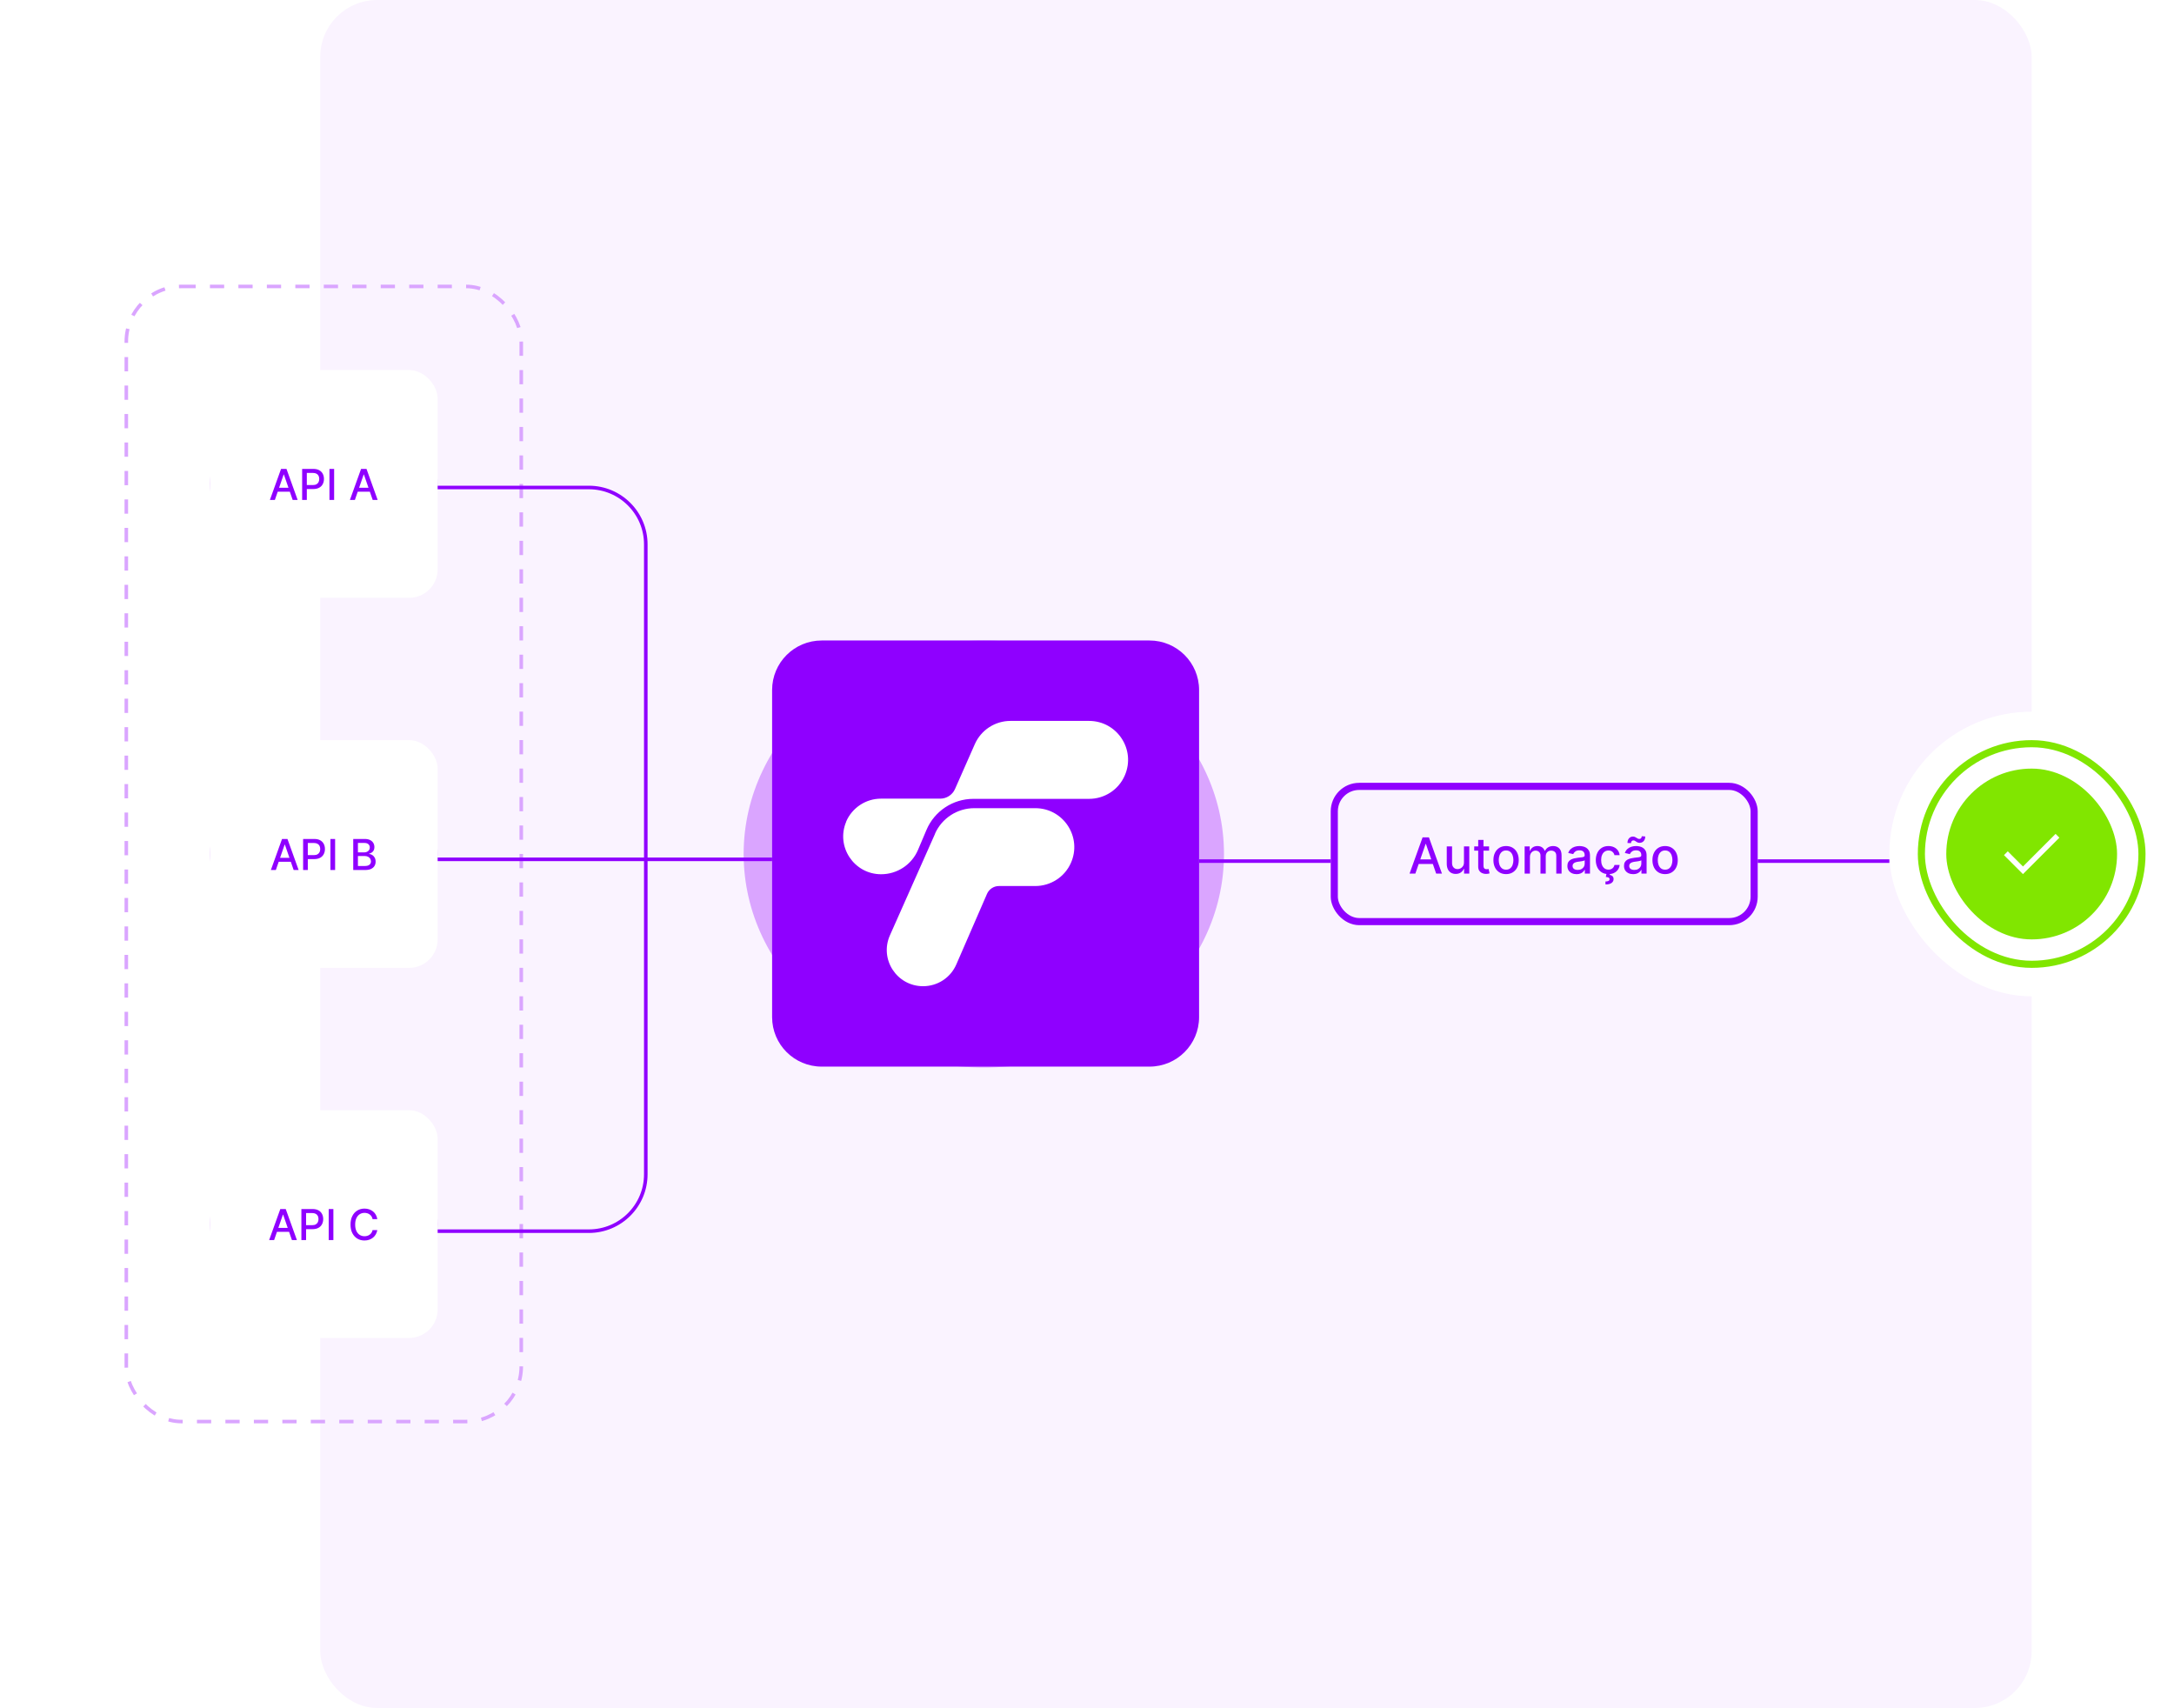 <svg width="611" height="480" viewBox="0 0 611 480" fill="none" xmlns="http://www.w3.org/2000/svg">
<rect x="90" width="481" height="480" rx="16" fill="#FAF3FF"/>
<g filter="url(#filter0_f_2637_5897)">
<ellipse cx="276.5" cy="240" rx="67.5" ry="60" fill="#DAA5FF"/>
</g>
<path d="M323.067 180H230.933C223.238 180 217 186.225 217 193.904V285.847C217 293.526 223.238 299.751 230.933 299.751H323.067C330.762 299.751 337 293.526 337 285.847V193.904C337 186.225 330.762 180 323.067 180Z" fill="#8F00FF"/>
<path d="M237.827 230.923C234.856 237.918 240.019 245.69 247.635 245.69C252.163 245.69 256.26 242.984 258.019 238.81L260.385 233.226C262.635 227.929 267.827 224.503 273.567 224.503H306.077C310.433 224.503 314.384 221.941 316.115 217.94C319.288 210.686 313.981 202.597 306.048 202.597H284.01C279.654 202.597 275.731 205.159 273.971 209.132L268.404 221.74C267.683 223.381 266.038 224.446 264.25 224.446H247.606C243.336 224.446 239.471 227.008 237.798 230.923H237.827Z" fill="white"/>
<path d="M262.808 234.291L250.116 262.847C247.116 269.583 252.048 277.153 259.433 277.153C263.5 277.153 267.164 274.764 268.779 271.022L277.404 251.188C277.981 249.864 279.308 249 280.75 249H290.962C295.26 249 299.183 246.496 300.942 242.581C304.231 235.327 298.923 227.123 290.962 227.123H273.827C269.039 227.123 264.712 229.944 262.779 234.291H262.808Z" fill="white"/>
<rect x="375" y="221" width="118" height="38" rx="7" stroke="#8F00FF" stroke-width="2"/>
<path d="M397.786 245.5H396.156L399.82 235.318H401.595L405.259 245.5H403.628L400.749 237.168H400.67L397.786 245.5ZM398.06 241.513H403.35V242.805H398.06V241.513ZM411.447 242.333V237.864H412.938V245.5H411.477V244.178H411.397C411.222 244.585 410.94 244.925 410.552 245.197C410.168 245.465 409.689 245.599 409.115 245.599C408.625 245.599 408.191 245.492 407.813 245.276C407.438 245.058 407.143 244.734 406.928 244.307C406.716 243.879 406.61 243.351 406.61 242.721V237.864H408.096V242.542C408.096 243.062 408.24 243.477 408.529 243.785C408.817 244.093 409.192 244.247 409.652 244.247C409.931 244.247 410.207 244.178 410.483 244.038C410.761 243.899 410.991 243.689 411.174 243.407C411.359 243.125 411.45 242.767 411.447 242.333ZM418.5 237.864V239.057H414.329V237.864H418.5ZM415.448 236.034H416.934V243.258C416.934 243.546 416.977 243.763 417.064 243.909C417.15 244.052 417.261 244.149 417.397 244.202C417.536 244.252 417.687 244.277 417.849 244.277C417.968 244.277 418.073 244.269 418.162 244.252C418.252 244.236 418.321 244.222 418.371 244.212L418.64 245.44C418.553 245.473 418.431 245.507 418.272 245.54C418.113 245.576 417.914 245.596 417.675 245.599C417.284 245.606 416.919 245.536 416.581 245.391C416.243 245.245 415.97 245.019 415.761 244.714C415.552 244.41 415.448 244.027 415.448 243.566V236.034ZM423.279 245.654C422.563 245.654 421.939 245.49 421.405 245.162C420.871 244.834 420.457 244.375 420.162 243.785C419.867 243.195 419.72 242.505 419.72 241.717C419.72 240.924 419.867 240.232 420.162 239.638C420.457 239.045 420.871 238.585 421.405 238.256C421.939 237.928 422.563 237.764 423.279 237.764C423.995 237.764 424.62 237.928 425.154 238.256C425.687 238.585 426.102 239.045 426.397 239.638C426.692 240.232 426.839 240.924 426.839 241.717C426.839 242.505 426.692 243.195 426.397 243.785C426.102 244.375 425.687 244.834 425.154 245.162C424.62 245.49 423.995 245.654 423.279 245.654ZM423.284 244.406C423.748 244.406 424.133 244.284 424.438 244.038C424.743 243.793 424.968 243.467 425.114 243.059C425.263 242.651 425.338 242.202 425.338 241.712C425.338 241.224 425.263 240.777 425.114 240.369C424.968 239.958 424.743 239.629 424.438 239.38C424.133 239.131 423.748 239.007 423.284 239.007C422.817 239.007 422.429 239.131 422.121 239.38C421.816 239.629 421.589 239.958 421.44 240.369C421.294 240.777 421.221 241.224 421.221 241.712C421.221 242.202 421.294 242.651 421.44 243.059C421.589 243.467 421.816 243.793 422.121 244.038C422.429 244.284 422.817 244.406 423.284 244.406ZM428.498 245.5V237.864H429.925V239.107H430.02C430.179 238.686 430.439 238.357 430.8 238.122C431.161 237.884 431.594 237.764 432.098 237.764C432.608 237.764 433.036 237.884 433.38 238.122C433.728 238.361 433.985 238.689 434.151 239.107H434.231C434.413 238.699 434.703 238.374 435.101 238.132C435.498 237.887 435.972 237.764 436.522 237.764C437.215 237.764 437.78 237.981 438.218 238.415C438.659 238.85 438.879 239.504 438.879 240.379V245.5H437.392V240.518C437.392 240.001 437.252 239.627 436.97 239.395C436.688 239.163 436.352 239.047 435.961 239.047C435.477 239.047 435.101 239.196 434.832 239.494C434.564 239.789 434.429 240.169 434.429 240.633V245.5H432.948V240.424C432.948 240.01 432.819 239.677 432.56 239.425C432.302 239.173 431.965 239.047 431.551 239.047C431.269 239.047 431.009 239.121 430.77 239.271C430.535 239.416 430.344 239.62 430.199 239.882C430.056 240.144 429.985 240.447 429.985 240.792V245.5H428.498ZM443.094 245.669C442.61 245.669 442.172 245.58 441.781 245.401C441.39 245.218 441.08 244.955 440.851 244.61C440.626 244.265 440.513 243.843 440.513 243.342C440.513 242.911 440.596 242.557 440.762 242.278C440.928 242 441.151 241.78 441.433 241.617C441.715 241.455 442.03 241.332 442.378 241.249C442.726 241.166 443.08 241.103 443.442 241.06C443.899 241.007 444.27 240.964 444.555 240.931C444.84 240.895 445.047 240.837 445.177 240.757C445.306 240.678 445.371 240.548 445.371 240.369V240.335C445.371 239.9 445.248 239.564 445.003 239.325C444.761 239.087 444.4 238.967 443.919 238.967C443.418 238.967 443.024 239.078 442.736 239.3C442.451 239.519 442.253 239.763 442.144 240.031L440.747 239.713C440.913 239.249 441.155 238.875 441.473 238.589C441.794 238.301 442.164 238.092 442.582 237.963C442.999 237.83 443.438 237.764 443.899 237.764C444.204 237.764 444.527 237.801 444.869 237.874C445.213 237.943 445.535 238.072 445.833 238.261C446.135 238.45 446.382 238.72 446.574 239.072C446.766 239.42 446.862 239.872 446.862 240.429V245.5H445.41V244.456H445.351C445.255 244.648 445.11 244.837 444.918 245.023C444.726 245.208 444.479 245.362 444.177 245.485C443.876 245.608 443.515 245.669 443.094 245.669ZM443.417 244.476C443.828 244.476 444.179 244.395 444.471 244.232C444.766 244.07 444.989 243.858 445.142 243.596C445.298 243.331 445.376 243.047 445.376 242.746V241.761C445.323 241.814 445.22 241.864 445.067 241.911C444.918 241.954 444.748 241.992 444.555 242.025C444.363 242.055 444.176 242.083 443.994 242.109C443.811 242.133 443.659 242.152 443.536 242.169C443.248 242.205 442.984 242.267 442.746 242.353C442.51 242.439 442.321 242.563 442.179 242.726C442.04 242.885 441.97 243.097 441.97 243.362C441.97 243.73 442.106 244.009 442.378 244.197C442.65 244.383 442.996 244.476 443.417 244.476ZM452.059 245.654C451.32 245.654 450.683 245.487 450.15 245.152C449.619 244.814 449.212 244.348 448.927 243.755C448.642 243.162 448.499 242.482 448.499 241.717C448.499 240.941 448.645 240.257 448.937 239.663C449.228 239.067 449.639 238.601 450.169 238.266C450.7 237.932 451.325 237.764 452.044 237.764C452.624 237.764 453.141 237.872 453.595 238.087C454.049 238.299 454.415 238.598 454.694 238.982C454.975 239.367 455.143 239.816 455.196 240.33H453.749C453.669 239.972 453.487 239.663 453.202 239.405C452.92 239.146 452.543 239.017 452.069 239.017C451.654 239.017 451.291 239.126 450.98 239.345C450.672 239.561 450.431 239.869 450.259 240.27C450.087 240.668 450 241.138 450 241.682C450 242.239 450.085 242.719 450.254 243.124C450.423 243.528 450.662 243.841 450.97 244.063C451.281 244.285 451.648 244.396 452.069 244.396C452.35 244.396 452.606 244.345 452.834 244.242C453.066 244.136 453.26 243.985 453.416 243.79C453.575 243.594 453.686 243.359 453.749 243.084H455.196C455.143 243.578 454.982 244.018 454.714 244.406C454.445 244.794 454.085 245.099 453.635 245.321C453.187 245.543 452.662 245.654 452.059 245.654ZM451.522 245.46H452.496L452.417 245.868C452.705 245.914 452.957 246.03 453.172 246.216C453.388 246.402 453.495 246.682 453.495 247.056C453.499 247.504 453.305 247.866 452.914 248.145C452.526 248.423 451.964 248.562 451.228 248.562L451.199 247.732C451.543 247.732 451.822 247.683 452.034 247.583C452.249 247.484 452.359 247.323 452.362 247.101C452.365 246.879 452.282 246.723 452.113 246.634C451.948 246.544 451.682 246.481 451.318 246.445L451.522 245.46ZM459.008 245.669C458.524 245.669 458.086 245.58 457.695 245.401C457.304 245.218 456.994 244.955 456.766 244.61C456.54 244.265 456.427 243.843 456.427 243.342C456.427 242.911 456.51 242.557 456.676 242.278C456.842 242 457.065 241.78 457.347 241.617C457.629 241.455 457.944 241.332 458.292 241.249C458.64 241.166 458.994 241.103 459.356 241.06C459.813 241.007 460.184 240.964 460.469 240.931C460.754 240.895 460.962 240.837 461.091 240.757C461.22 240.678 461.285 240.548 461.285 240.369V240.335C461.285 239.9 461.162 239.564 460.917 239.325C460.675 239.087 460.314 238.967 459.833 238.967C459.333 238.967 458.938 239.078 458.65 239.3C458.365 239.519 458.168 239.763 458.058 240.031L456.661 239.713C456.827 239.249 457.069 238.875 457.387 238.589C457.708 238.301 458.078 238.092 458.496 237.963C458.913 237.83 459.352 237.764 459.813 237.764C460.118 237.764 460.441 237.801 460.783 237.874C461.127 237.943 461.449 238.072 461.747 238.261C462.049 238.45 462.296 238.72 462.488 239.072C462.68 239.42 462.776 239.872 462.776 240.429V245.5H461.324V244.456H461.265C461.169 244.648 461.025 244.837 460.832 245.023C460.64 245.208 460.393 245.362 460.092 245.485C459.79 245.608 459.429 245.669 459.008 245.669ZM459.331 244.476C459.742 244.476 460.093 244.395 460.385 244.232C460.68 244.07 460.904 243.858 461.056 243.596C461.212 243.331 461.29 243.047 461.29 242.746V241.761C461.237 241.814 461.134 241.864 460.981 241.911C460.832 241.954 460.662 241.992 460.469 242.025C460.277 242.055 460.09 242.083 459.908 242.109C459.725 242.133 459.573 242.152 459.45 242.169C459.162 242.205 458.898 242.267 458.66 242.353C458.424 242.439 458.235 242.563 458.093 242.726C457.954 242.885 457.884 243.097 457.884 243.362C457.884 243.73 458.02 244.009 458.292 244.197C458.564 244.383 458.91 244.476 459.331 244.476ZM458.396 236.939L457.397 236.909C457.397 236.359 457.544 235.92 457.839 235.592C458.138 235.263 458.506 235.099 458.943 235.099C459.145 235.099 459.323 235.134 459.475 235.204C459.628 235.27 459.77 235.348 459.903 235.438C460.039 235.524 460.173 235.602 460.305 235.671C460.441 235.737 460.592 235.771 460.758 235.771C460.95 235.771 461.106 235.698 461.225 235.552C461.348 235.406 461.409 235.225 461.409 235.01L462.388 235.075C462.388 235.628 462.239 236.064 461.941 236.382C461.643 236.697 461.276 236.856 460.842 236.859C460.607 236.859 460.411 236.826 460.256 236.76C460.103 236.69 459.967 236.612 459.848 236.526C459.729 236.437 459.606 236.357 459.48 236.288C459.354 236.218 459.203 236.183 459.028 236.183C458.842 236.183 458.69 236.256 458.57 236.402C458.454 236.545 458.396 236.723 458.396 236.939ZM467.973 245.654C467.257 245.654 466.632 245.49 466.098 245.162C465.565 244.834 465.151 244.375 464.856 243.785C464.561 243.195 464.413 242.505 464.413 241.717C464.413 240.924 464.561 240.232 464.856 239.638C465.151 239.045 465.565 238.585 466.098 238.256C466.632 237.928 467.257 237.764 467.973 237.764C468.689 237.764 469.313 237.928 469.847 238.256C470.381 238.585 470.795 239.045 471.09 239.638C471.385 240.232 471.532 240.924 471.532 241.717C471.532 242.505 471.385 243.195 471.09 243.785C470.795 244.375 470.381 244.834 469.847 245.162C469.313 245.49 468.689 245.654 467.973 245.654ZM467.978 244.406C468.442 244.406 468.826 244.284 469.131 244.038C469.436 243.793 469.661 243.467 469.807 243.059C469.956 242.651 470.031 242.202 470.031 241.712C470.031 241.224 469.956 240.777 469.807 240.369C469.661 239.958 469.436 239.629 469.131 239.38C468.826 239.131 468.442 239.007 467.978 239.007C467.51 239.007 467.123 239.131 466.814 239.38C466.509 239.629 466.282 239.958 466.133 240.369C465.987 240.777 465.915 241.224 465.915 241.712C465.915 242.202 465.987 242.651 466.133 243.059C466.282 243.467 466.509 243.793 466.814 244.038C467.123 244.284 467.51 244.406 467.978 244.406Z" fill="#8F00FF"/>
<rect x="35.5" y="80.5" width="111" height="319" rx="15.5" stroke="#DAA5FF" stroke-dasharray="4 4"/>
<g filter="url(#filter1_f_2637_5897)">
<ellipse cx="91" cy="136" rx="32" ry="24" fill="#DAA5FF"/>
</g>
<g filter="url(#filter2_f_2637_5897)">
<ellipse cx="91" cy="240" rx="32" ry="24" fill="#DAA5FF"/>
</g>
<g filter="url(#filter3_f_2637_5897)">
<ellipse cx="91" cy="344" rx="32" ry="24" fill="#DAA5FF"/>
</g>
<rect x="59" y="104" width="64" height="64" rx="8" fill="white"/>
<path d="M77.251 140.5H75.853L78.994 131.773H80.515L83.656 140.5H82.258L79.79 133.358H79.722L77.251 140.5ZM77.485 137.082H82.019V138.19H77.485V137.082ZM84.916 140.5V131.773H88.027C88.706 131.773 89.268 131.896 89.714 132.143C90.16 132.391 90.494 132.729 90.716 133.158C90.937 133.584 91.048 134.064 91.048 134.598C91.048 135.135 90.936 135.618 90.711 136.047C90.49 136.473 90.154 136.811 89.706 137.061C89.26 137.308 88.698 137.432 88.022 137.432H85.883V136.315H87.903C88.332 136.315 88.68 136.241 88.947 136.094C89.214 135.943 89.41 135.739 89.535 135.48C89.66 135.222 89.723 134.928 89.723 134.598C89.723 134.268 89.66 133.976 89.535 133.72C89.41 133.464 89.213 133.264 88.943 133.119C88.676 132.974 88.323 132.902 87.886 132.902H86.233V140.5H84.916ZM93.908 131.773V140.5H92.592V131.773H93.908ZM99.739 140.5H98.341L101.482 131.773H103.003L106.144 140.5H104.746L102.279 133.358H102.211L99.739 140.5ZM99.973 137.082H104.507V138.19H99.973V137.082Z" fill="#8F00FF"/>
<rect x="59" y="208" width="64" height="64" rx="8" fill="white"/>
<path d="M77.526 244.5H76.128L79.269 235.773H80.79L83.931 244.5H82.533L80.066 237.358H79.998L77.526 244.5ZM77.76 241.082H82.295V242.19H77.76V241.082ZM85.191 244.5V235.773H88.302C88.981 235.773 89.543 235.896 89.99 236.143C90.436 236.391 90.769 236.729 90.991 237.158C91.213 237.584 91.323 238.064 91.323 238.598C91.323 239.135 91.211 239.618 90.987 240.047C90.765 240.473 90.43 240.811 89.981 241.061C89.535 241.308 88.974 241.432 88.298 241.432H86.159V240.315H88.178C88.607 240.315 88.955 240.241 89.222 240.094C89.49 239.943 89.686 239.739 89.811 239.48C89.936 239.222 89.998 238.928 89.998 238.598C89.998 238.268 89.936 237.976 89.811 237.72C89.686 237.464 89.488 237.264 89.218 237.119C88.951 236.974 88.599 236.902 88.161 236.902H86.508V244.5H85.191ZM94.184 235.773V244.5H92.867V235.773H94.184ZM99.277 244.5V235.773H102.473C103.093 235.773 103.605 235.875 104.012 236.08C104.418 236.281 104.722 236.555 104.923 236.902C105.125 237.246 105.226 237.634 105.226 238.065C105.226 238.429 105.159 238.736 105.026 238.986C104.892 239.233 104.713 239.432 104.489 239.582C104.267 239.73 104.023 239.838 103.756 239.906V239.991C104.046 240.006 104.328 240.099 104.604 240.273C104.882 240.443 105.112 240.686 105.294 241.001C105.476 241.317 105.567 241.7 105.567 242.152C105.567 242.598 105.462 242.999 105.252 243.354C105.044 243.706 104.723 243.986 104.289 244.193C103.854 244.398 103.298 244.5 102.622 244.5H99.277ZM100.594 243.371H102.494C103.125 243.371 103.577 243.249 103.85 243.004C104.122 242.76 104.259 242.455 104.259 242.088C104.259 241.812 104.189 241.56 104.05 241.33C103.911 241.099 103.712 240.916 103.453 240.78C103.198 240.643 102.894 240.575 102.541 240.575H100.594V243.371ZM100.594 239.548H102.358C102.654 239.548 102.919 239.491 103.155 239.378C103.394 239.264 103.583 239.105 103.722 238.901C103.864 238.693 103.935 238.449 103.935 238.168C103.935 237.807 103.808 237.504 103.556 237.26C103.303 237.016 102.915 236.893 102.392 236.893H100.594V239.548Z" fill="#8F00FF"/>
<rect x="59" y="312" width="64" height="64" rx="8" fill="white"/>
<path d="M77.04 348.5H75.642L78.783 339.773H80.304L83.445 348.5H82.047L79.579 341.358H79.511L77.04 348.5ZM77.274 345.082H81.808V346.19H77.274V345.082ZM84.705 348.5V339.773H87.816C88.495 339.773 89.057 339.896 89.503 340.143C89.949 340.391 90.283 340.729 90.505 341.158C90.726 341.584 90.837 342.064 90.837 342.598C90.837 343.135 90.725 343.618 90.5 344.047C90.279 344.473 89.944 344.811 89.495 345.061C89.049 345.308 88.488 345.432 87.811 345.432H85.672V344.315H87.692C88.121 344.315 88.469 344.241 88.736 344.094C89.003 343.943 89.199 343.739 89.324 343.48C89.449 343.222 89.512 342.928 89.512 342.598C89.512 342.268 89.449 341.976 89.324 341.72C89.199 341.464 89.002 341.264 88.732 341.119C88.465 340.974 88.113 340.902 87.675 340.902H86.022V348.5H84.705ZM93.697 339.773V348.5H92.381V339.773H93.697ZM106.039 342.611H104.71C104.659 342.327 104.564 342.077 104.424 341.861C104.285 341.645 104.115 341.462 103.913 341.311C103.711 341.161 103.485 341.047 103.235 340.97C102.988 340.893 102.725 340.855 102.447 340.855C101.944 340.855 101.494 340.982 101.096 341.234C100.701 341.487 100.389 341.858 100.159 342.347C99.931 342.835 99.818 343.432 99.818 344.136C99.818 344.847 99.931 345.446 100.159 345.935C100.389 346.423 100.703 346.793 101.1 347.043C101.498 347.293 101.946 347.418 102.443 347.418C102.718 347.418 102.98 347.381 103.227 347.307C103.477 347.23 103.703 347.118 103.904 346.97C104.106 346.822 104.277 346.642 104.416 346.429C104.558 346.213 104.656 345.966 104.71 345.688L106.039 345.692C105.968 346.121 105.831 346.516 105.626 346.876C105.424 347.234 105.164 347.544 104.846 347.805C104.531 348.064 104.17 348.264 103.764 348.406C103.358 348.548 102.914 348.619 102.434 348.619C101.679 348.619 101.005 348.44 100.414 348.082C99.823 347.722 99.358 347.206 99.017 346.536C98.679 345.865 98.51 345.065 98.51 344.136C98.51 343.205 98.68 342.405 99.021 341.737C99.362 341.067 99.828 340.553 100.419 340.195C101.01 339.834 101.681 339.653 102.434 339.653C102.897 339.653 103.329 339.72 103.73 339.854C104.133 339.984 104.495 340.178 104.816 340.433C105.137 340.686 105.403 340.996 105.613 341.362C105.824 341.726 105.966 342.142 106.039 342.611Z" fill="#8F00FF"/>
<rect x="531" y="200" width="80" height="80" rx="40" fill="white"/>
<rect x="540" y="209" width="62" height="62" rx="31" fill="white"/>
<rect x="540" y="209" width="62" height="62" rx="31" stroke="#81E600" stroke-width="2"/>
<rect x="547" y="216" width="48" height="48" rx="24" fill="#81E600"/>
<path d="M568.55 245.652L563.215 240.317L564.284 239.248L568.55 243.514L577.715 234.348L578.784 235.417L568.55 245.652Z" fill="white"/>
<path d="M123 137H165.5C174.337 137 181.5 144.163 181.5 153V241.5M123 346H165.5C174.337 346 181.5 338.837 181.5 330V241.5M181.5 241.5H123M181.5 241.5H217" stroke="#8F00FF"/>
<path d="M337 242H374" stroke="#8F00FF"/>
<path d="M494 242H531" stroke="#8F00FF"/>
<defs>
<filter id="filter0_f_2637_5897" x="150.6" y="121.6" width="251.8" height="236.8" filterUnits="userSpaceOnUse" color-interpolation-filters="sRGB">
<feFlood flood-opacity="0" result="BackgroundImageFix"/>
<feBlend mode="normal" in="SourceGraphic" in2="BackgroundImageFix" result="shape"/>
<feGaussianBlur stdDeviation="29.2" result="effect1_foregroundBlur_2637_5897"/>
</filter>
<filter id="filter1_f_2637_5897" x="0.6" y="53.6" width="180.8" height="164.8" filterUnits="userSpaceOnUse" color-interpolation-filters="sRGB">
<feFlood flood-opacity="0" result="BackgroundImageFix"/>
<feBlend mode="normal" in="SourceGraphic" in2="BackgroundImageFix" result="shape"/>
<feGaussianBlur stdDeviation="29.2" result="effect1_foregroundBlur_2637_5897"/>
</filter>
<filter id="filter2_f_2637_5897" x="0.6" y="157.6" width="180.8" height="164.8" filterUnits="userSpaceOnUse" color-interpolation-filters="sRGB">
<feFlood flood-opacity="0" result="BackgroundImageFix"/>
<feBlend mode="normal" in="SourceGraphic" in2="BackgroundImageFix" result="shape"/>
<feGaussianBlur stdDeviation="29.2" result="effect1_foregroundBlur_2637_5897"/>
</filter>
<filter id="filter3_f_2637_5897" x="0.6" y="261.6" width="180.8" height="164.8" filterUnits="userSpaceOnUse" color-interpolation-filters="sRGB">
<feFlood flood-opacity="0" result="BackgroundImageFix"/>
<feBlend mode="normal" in="SourceGraphic" in2="BackgroundImageFix" result="shape"/>
<feGaussianBlur stdDeviation="29.2" result="effect1_foregroundBlur_2637_5897"/>
</filter>
</defs>
</svg>
